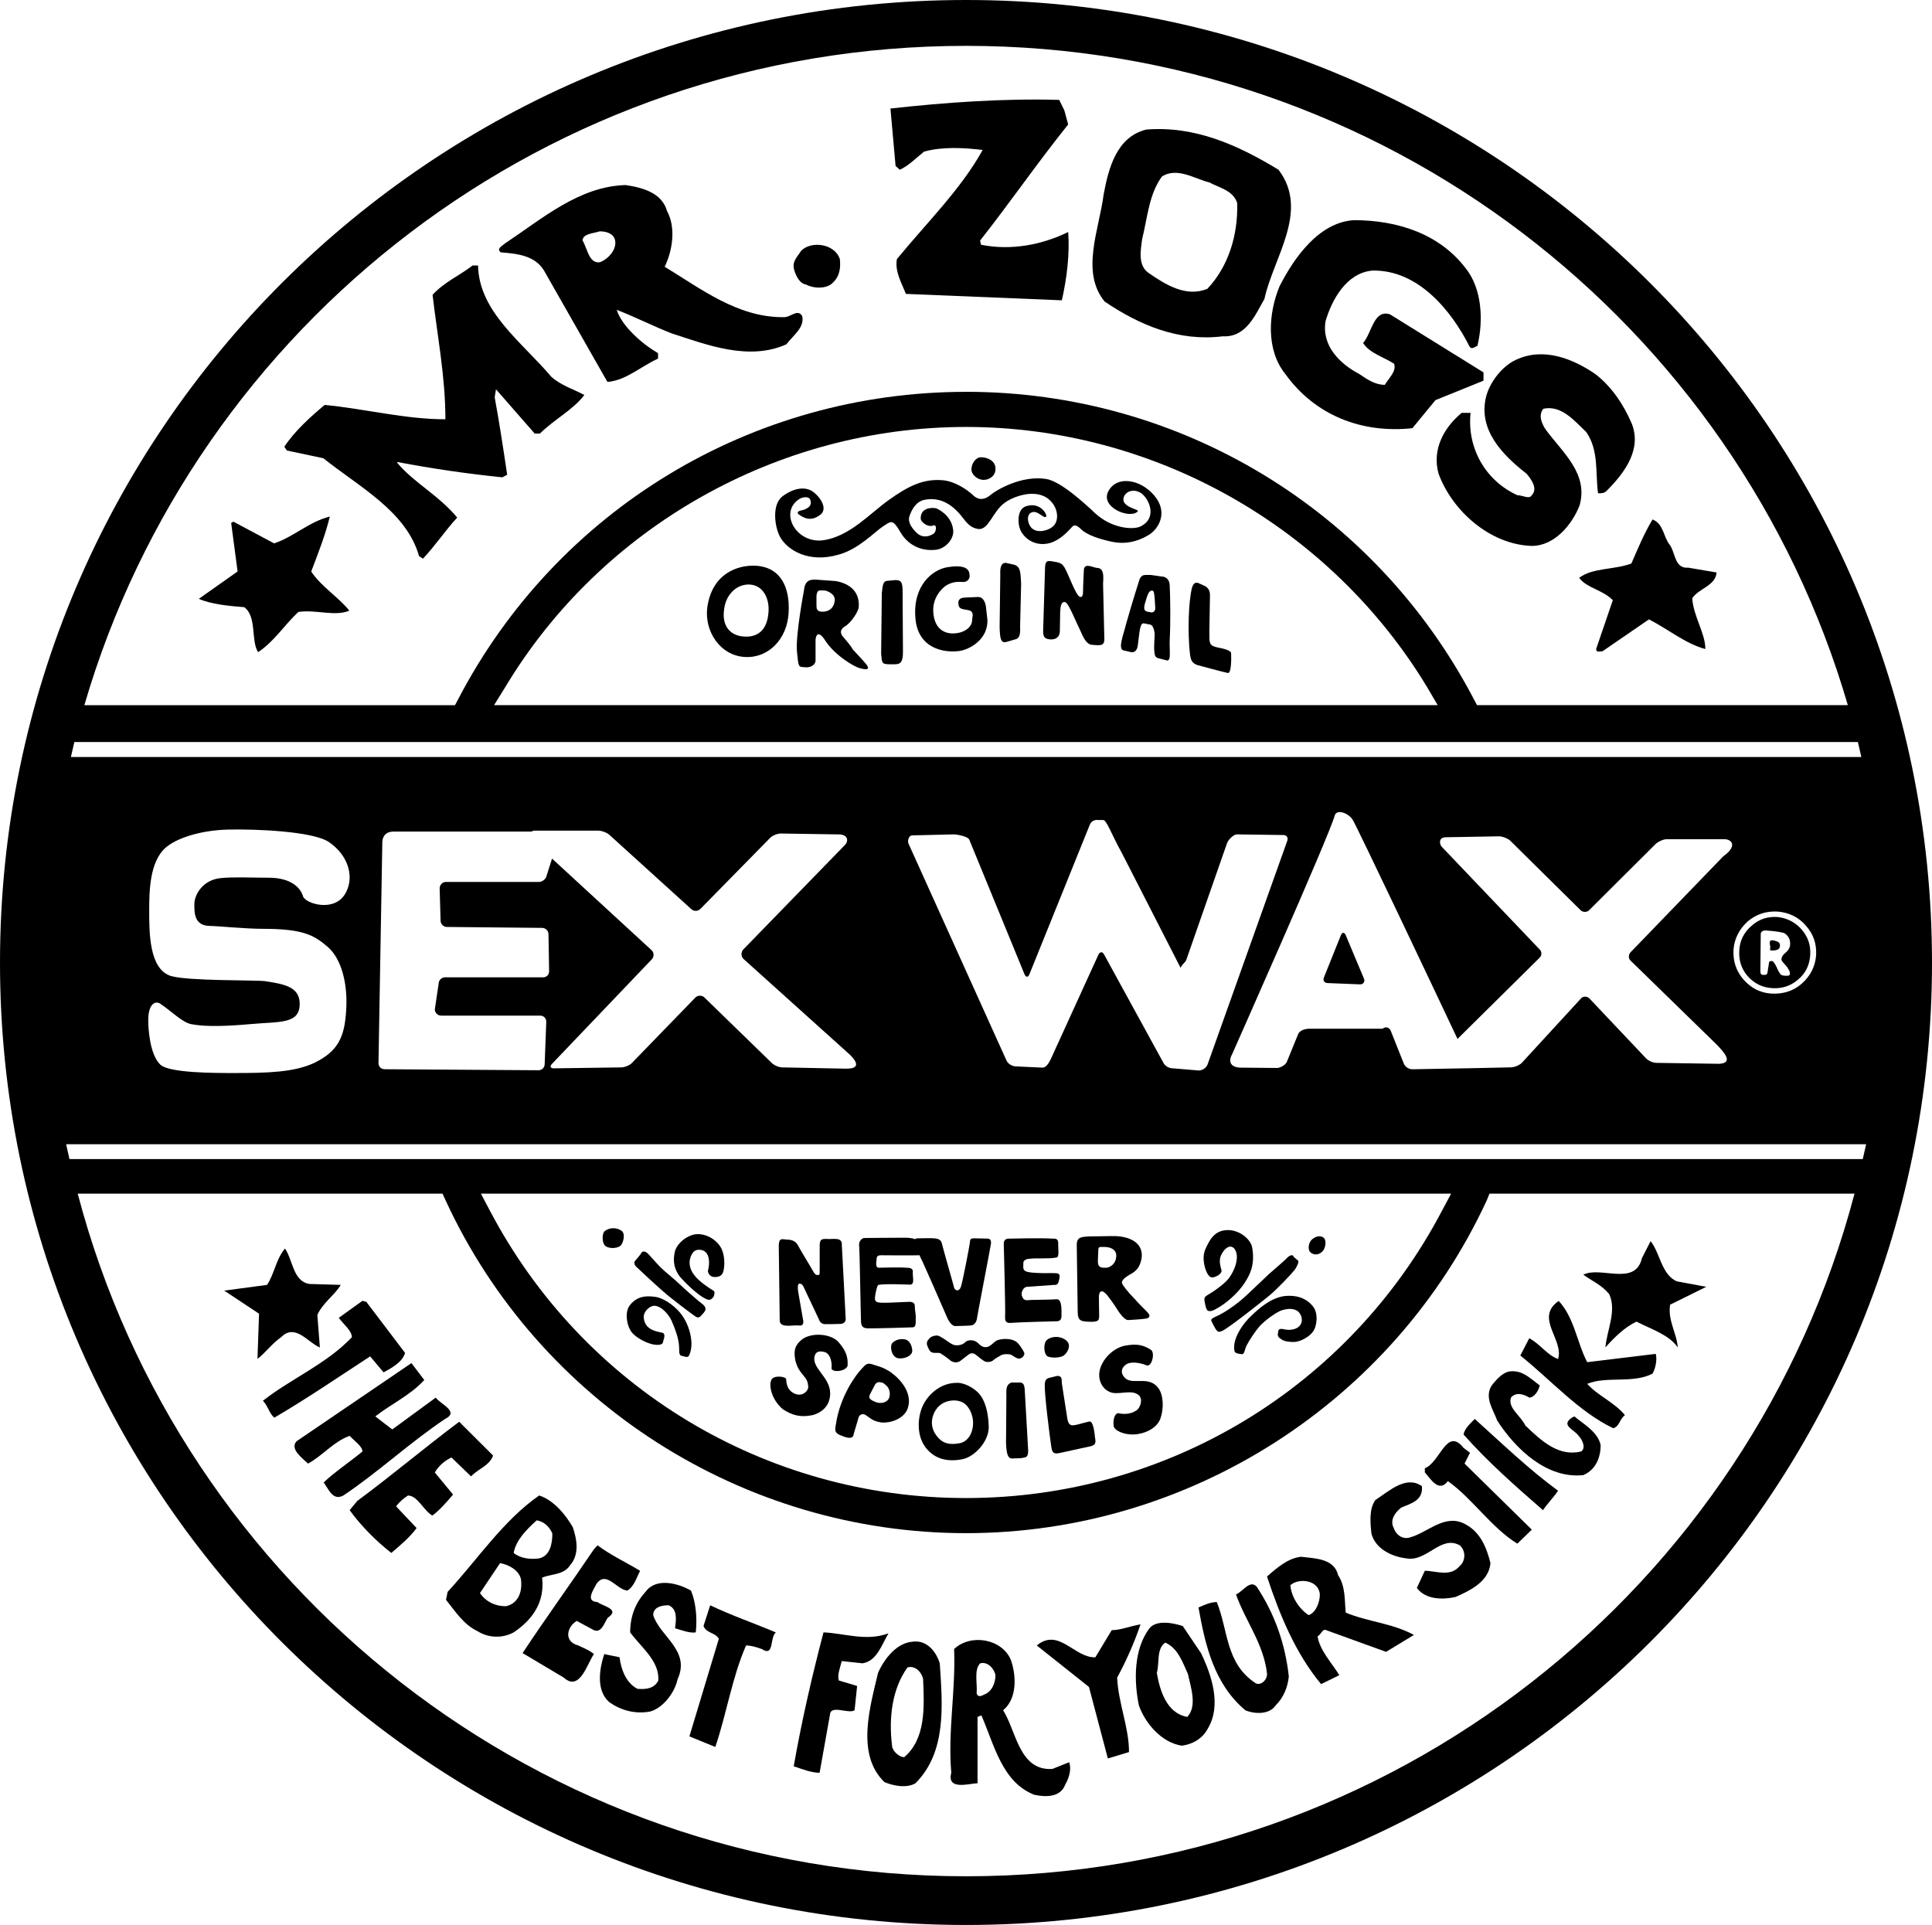 <?xml version="1.0" encoding="UTF-8"?>
<svg id="b" data-name="Layer 2" xmlns="http://www.w3.org/2000/svg" width="69.988" height="69.735" viewBox="0 0 69.988 69.735">
  <g id="c" data-name="Layer 1">
    <g>
      <path d="M7.609,33.544c.268,0,1.265.104,1.926.104,1.472,0,1.855.242,2.343.659.488.427.73,1.328.661,2.312-.059.936-.278,1.456-1.149,1.884-.741.347-1.716.369-2.911.369-.708,0-2.343,0-2.668-.301-.406-.381-.441-1.399-.441-1.605,0-.601.255-.729.441-.601.428.288.8.682,1.125.738.523.103,1.322.069,2.099,0,1.092-.103,1.822.013,1.822-.738,0-.613-.558-.717-1.264-.822-.395-.045-2.75,0-3.399-.185-.789-.244-.789-1.56-.789-2.381,0-.717.023-1.746.579-2.255.395-.357,1.278-.646,2.287-.669.974-.023,3.05.057,3.641.449.684.464.929,1.225.627,1.815-.383.775-1.507.416-1.566.139-.081-.266-.394-.659-1.241-.659-.58,0-1.263-.034-1.717.012-.684.057-.974.624-.974.937,0,.288-.023.797.568.797M23.605,34.423l-3.607-3.319-.198.624c-.024.116-.149.221-.278.221h-3.365c-.126,0-.23.103-.23.232l.033,1.168c0,.126.104.231.232.231l3.445.034c.127,0,.232.104.232.232l.023,1.34c0,.126-.092.219-.22.219h-3.55c-.127,0-.232.105-.232.232l-.138.926c0,.126.103.229.231.229h3.584c.127,0,.222.094.222.22l-.058,1.537c0,.128-.105.222-.221.222l-5.579-.037c-.114,0-.22-.091-.22-.219l.139-8.01c0-.114.057-.38.405-.38h4.998c.035-.023.07-.034.104-.034h2.32c.117,0,.303.068.395.149l2.97,2.693c.103.093.243.082.336-.012l2.517-2.564c.092-.094.266-.162.394-.162l2.145.033c.325.034.278.277.186.37l-3.7,3.804c-.081.103-.081.243.012.335l3.863,3.477c.371.372.231.5-.14.5l-2.307-.046c-.128,0-.291-.069-.383-.153l-2.447-2.38c-.094-.092-.245-.081-.325,0l-2.309,2.38c-.081.083-.267.153-.383.153l-2.435.034c-.127,0-.163-.071-.069-.163l3.618-3.79c.082-.093.082-.244-.011-.324M43.741,38.572c-.047.116-.186.208-.314.208l-.952-.079c-.125,0-.264-.081-.323-.187l-2.158-3.94c-.059-.103-.138-.103-.198,0l-1.74,3.814c-.057.116-.161.289-.289.289l-.998-.047c-.116-.01-.268-.103-.312-.22l-3.54-7.836c-.056-.103,0-.311.129-.311l1.496-.036c.127,0,.511.07.568.185l2.007,4.89c.059.116.128.103.176-.012l2.189-5.42c.047-.115.176-.186.304-.163h.186c.126.023.311.556.66,1.179l2.135,4.174c.079-.162.161-.175.208-.29l1.473-4.219c.035-.116.233-.324.358-.324l1.684.023c.128,0,.186.105.138.221l-2.887,8.102ZM59.062,34.793l3.119,3.041c.279.288.627.67.106.704l-2.274-.034c-.128,0-.292-.069-.383-.163l-2.042-2.16c-.081-.093-.232-.105-.313-.013l-2.156,2.346c-.093.083-.266.153-.395.153l-1.589.034h-.059l-1.91.035c-.14,0-.27-.094-.314-.21l-.465-1.168c-.037-.115-.173-.197-.302-.091h-2.669c-.196.01-.324.082-.38.173l-.43,1.052c-.069.105-.233.197-.348.197l-1.31-.012c-.314,0-.487-.173-.314-.486,0,0,3.55-7.987,3.712-8.634.069-.277.522-.092.66.149.186.312,2.773,5.769,3.793,7.931l2.969-2.937c.093-.081.093-.232,0-.312l-3.537-3.71c-.082-.081-.138-.347.15-.347l1.925-.034c.116,0,.302.069.395.15l2.55,2.519c.082.092.245.092.324,0l2.425-2.415c.093-.07.254-.15.383-.15h2.076c.289,0,.487.254-.035.623l-3.339,3.456c-.093.081-.106.231-.024.312M65.79,34.607c-.034.416-.21.752-.522,1.029-.301.266-.674.38-1.09.358-.408-.023-.744-.197-1.02-.509-.268-.312-.383-.669-.361-1.086.034-.405.21-.74.512-1.017.311-.266.672-.382,1.09-.359.405.035.751.197,1.021.51.279.311.392.669.37,1.074M67.303,26.881c.044.18.083.362.125.544H2.568c.042-.182.081-.364.125-.544h64.609ZM52.08,25.545H17.898l.394-.635c3.491-5.826,9.894-9.443,16.703-9.443s13.199,3.617,16.714,9.443l.371.635ZM34.995,14.195c-7.761,0-14.813,4.266-18.396,11.132l-.116.219H3.056C7.082,11.748,19.853,1.661,34.997,1.661s27.918,10.086,31.942,23.884h-13.433l-.116-.219c-3.596-6.866-10.647-11.132-18.395-11.132M2.517,41.989c-.039-.181-.084-.357-.121-.538h65.206c-.037.181-.084.357-.123.538H2.517ZM17.421,43.242h35.146l-.327.613c-3.373,6.426-9.985,10.414-17.246,10.414s-13.872-3.988-17.249-10.414l-.324-.613ZM34.995,55.541c8.071,0,15.473-4.74,18.859-12.045l.104-.254h13.223c-3.742,14.229-16.73,24.729-32.184,24.729S6.557,57.471,2.815,43.242h13.215l.117.254c3.375,7.305,10.762,12.045,18.848,12.045M34.995,0C15.672,0,0,15.604,0,34.873s15.672,34.862,34.995,34.862,34.993-15.603,34.993-34.862S54.319,0,34.995,0" fill="#000" stroke-width="0"/>
      <path d="M64.109,34.18l.022.126c-.012.083-.022.117.035.128.115,0,.314,0,.314-.174.009-.115-.072-.15-.199-.185l-.081-.012c-.091,0-.081.035-.091.115" fill="#000" stroke-width="0"/>
      <path d="M64.836,34.296c-.069.231-.277.231-.301.45-.012.07.093.15.198.278,0,0,.103.15.103.196.012.069.012.116-.069.127-.244.012-.267-.046-.301-.103-.081-.116-.081-.174-.15-.29-.035-.068-.069-.103-.103-.137h-.072c-.044,0-.056.034-.066.114l-.047.301c0,.092-.116.092-.186.082-.081-.013-.071-.105-.071-.198l.013-1.295c.012-.069.081-.114.173-.114l.257.022c.081.012.37.036.451.092.173.128.207.301.173.475M63.446,33.544c-.267.231-.417.521-.439.878-.024.347.069.671.301.937.232.265.531.416.891.438.36.023.671-.08.938-.311.279-.232.417-.531.439-.891.024-.346-.079-.659-.311-.923-.232-.267-.533-.416-.879-.452-.36-.023-.674.081-.94.324" fill="#000" stroke-width="0"/>
      <path d="M48.575,33.879l-.613,1.526c-.047.115.01.208.138.208l1.172.047c.115,0,.185-.093.138-.209l-.66-1.572c-.047-.114-.126-.114-.176,0" fill="#000" stroke-width="0"/>
      <path d="M26.957,23.06c-.464-.023-.836-.346-.719-1.028.07-.498.452-.878.917-.856.498.023.73.521.683,1.017-.046.601-.358.901-.881.867M27.385,20.495c-.66-.036-1.588.277-1.762,1.503-.116.867.464,1.756,1.368,1.803.847.045,1.532-.648,1.578-1.618.047-.879-.267-1.63-1.184-1.688" fill="#000" stroke-width="0"/>
      <path d="M29.752,22.159c-.163-.022-.175-.103-.175-.243v-.324c.024-.266.127-.197.325-.197,0,0,.372.092.337.37-.059.451-.488.393-.488.393M30.889,23.523c-.012-.058-.29-.394-.336-.439-.175-.198-.058-.324.058-.393.232-.138.487-.543.498-.705.036-.543-.314-.844-.834-.936l-.65-.047c-.256-.022-.464,0-.5.382,0,0-.312,1.63-.254,2.231.058.589.058.531.267.555.186.023.383-.046.406-.231v-.776c.033-.254.161-.242.324,0,.347.567,1.079.994,1.276,1.04.197.057.439.092.208-.173-.011-.023-.464-.509-.464-.509" fill="#000" stroke-width="0"/>
      <path d="M32.431,21.015l-.255.023c-.176,0-.198.116-.232.451l-.024,2.195c.036.312,0,.38.302.38h.209c.233,0,.279-.148.279-.462l-.012-2.057c0-.392,0-.532-.267-.532" fill="#000" stroke-width="0"/>
      <path d="M36.746,20.459l-.313-.069c-.174,0-.21.186-.197.44l-.024,1.883c.011.393.034.601.245.542l.311-.09c.164-.036.198-.162.186-.475l.037-1.549c-.025-.393-.012-.601-.245-.682" fill="#000" stroke-width="0"/>
      <path d="M35.424,21.627l-.511.023c-.174.024-.221.116-.185.277.022.198.347.127.451.22.104.081.035.232.035.336,0,.173-.175.393-.534.451-.5.08-.836-.197-.87-.752-.046-.566.37-.935.523-1.005.208-.105.358-.105.579-.093.105,0,.244-.104.21-.265-.012-.149-.082-.393-.824-.267-.512.092-1.231.648-1.138,1.827.081,1.122,1.044,1.283,1.601,1.203.382-.058,1.032-.428,1.009-1.122l-.057-.508c-.036-.199-.14-.336-.291-.325" fill="#000" stroke-width="0"/>
      <path d="M39.749,20.575c-.161-.011-.487-.22-.487.104l-.023.522c-.012.218.023.437-.103.425-.081,0-.198-.242-.301-.474-.268-.601-.28-.728-.547-.786-.289-.047-.417-.116-.43.185l-.068,2.242c-.023.313.081.358.266.37.186.011.324-.081.337-.277l.012-.694c.012-.162.012-.393.163-.382.092,0,.208.279.243.336l.348.751c.057.127.186.45.395.463.243.012.452.069.452-.197l-.047-2.023c.025-.324.013-.555-.21-.567" fill="#000" stroke-width="0"/>
      <path d="M41.687,22.182l-.126-.024c-.118-.034-.128-.104-.094-.266l.059-.197c.045-.149.104-.301.196-.301.094,0,.081.094.106.267l.022.359c.01.103-.069.185-.163.162M42.372,21.187c-.012-.208-.15-.3-.279-.3l-.393-.057c-.245,0-.326-.034-.417.149,0,0-.267.834-.488,1.619-.103.416-.291.867-.115.959l.301.069c.176.023.233-.15.243-.301.069-.589.093-.775.232-.74l.233.047c.069.035.128.162.14.346,0,.104-.034.463-.012.613.012.138.012.231.185.265l.28.07c.148,0,.079-.335.091-.74.035-.624.022-1.571,0-2" fill="#000" stroke-width="0"/>
      <path d="M44.099,23.453c-.301-.069-.289-.149-.289-.555l.022-1.34c0-.15-.057-.266-.196-.335l-.232-.104c-.198-.057-.233.186-.27.405-.101.658-.079,1.536-.054,1.884.045.358,0,.601.324.693,0,0,.939.253,1.066.277.128.046.14-.439.128-.715-.013-.117-.324-.174-.5-.21" fill="#000" stroke-width="0"/>
      <path d="M35.633,17.385c.208,0,.452-.151.429-.439-.023-.266-.302-.381-.522-.381-.198,0-.349.231-.349.438s.233.382.441.382" fill="#000" stroke-width="0"/>
      <path d="M41.919,18.09c-.465-.693-1.404-.913-1.753-.323-.358.6.767,1.052,1.045.763.104-.08-.58-.139-.511-.485.059-.255.37-.348.627-.187.277.175.635.892-.012,1.214-.267.127-1.02.08-1.624-.462-.465-.439-1.287-1.18-1.796-1.259-.883-.139-1.788.391-2.009.577-.301.254-.523.127-.649,0-.185-.174-.638-.498-1.102-.532-.696-.056-1.241.219-1.936.716-.697.498-1.405,1.307-2.355,1.457-1.009.15-1.648-1.029-.871-1.502.151-.081.337-.07.371.022.081.173,0,.3-.232.381-.127.035-.233.035-.209.139.232.185.487.277.789.057.267-.173.128-.531-.174-.799-.302-.276-.753-.196-1.16.105-.418.3-.291,1.145-.093,1.491.255.45,1.019.959,2.134.624.707-.196,1.288-.821,1.588-1.017.303-.197.349-.277.639.221.278.474.778.692,1.299.623.359-.057.649-.416.603-.727-.069-.543-.58-.763-.627-.775-.186-.035-.58,0-.545.405.023.092.245.3.452.219.15-.047.104.231.023.29-.209.148-.452.148-.626-.024-.175-.174-.336-.392-.255-.613.08-.231.231-.509.522-.578.44-.092.893.024,1.333.555.163.186.29.451.639.498.37.046.532-.659.95-.947.255-.198,1.033-.522,1.542-.174.407.288.452.82.21,1.027-.198.175-.696.301-.86-.068-.091-.209-.057-.405.118-.45.208-.047.393.231.488.172.069-.057-.189-.543-.697-.392-.312.081-.324.487-.28.705.06.382.535.821,1.162.623.324-.114.566-.357.754-.565.081-.105.185-.07.348.092.208.196.66.347,1.1.439.408.092.905.033,1.382-.277.29-.199.613-.705.255-1.261" fill="#000" stroke-width="0"/>
      <path d="M39.786,45.324c0-.197.069-.14.151-.15h.103c.255.01.43.138.393.379-.022.222-.196.348-.336.372h-.128c-.151-.012-.208-.069-.196-.29l.012-.311ZM39.369,47.878c.38.022.449-.012.449-.197l-.01-.682c0-.254.116-.289.29-.091.116.149.21.266.429.611,0,0,.198.302.336.302,0,0,.463-.024.626-.049.115-.009.232-.078.071-.241,0,0-.304-.301-.477-.498-.186-.185-.442-.496-.442-.567,0-.081.083-.173.279-.288.267-.137.371-.291.43-.567.103-.566-.405-.854-1.091-.832l-.801.012c-.255.022-.439,0-.452.288l.035,2.451c0,.29.106.335.326.347" fill="#000" stroke-width="0"/>
      <path d="M28.8,48.016c.186-.01.291.056.303-.137l-.187-1.077c-.024-.15-.024-.301.047-.301.104,0,.15.116.174.175l.545,1.156c.011.047.092.137.197.137.222,0,.406,0,.581-.009.127-.013.186-.094.175-.21l-.139-2.648c.023-.311-.336-.195-.557-.22-.174,0-.233.013-.245.21v.833c-.011.207.035.276-.092.263-.081,0-.125-.1-.255-.322-.209-.357-.37-.613-.453-.774-.092-.15-.242-.185-.393-.185-.163-.012-.279-.081-.29.207l.035,2.717c0,.241.301.197.556.185" fill="#000" stroke-width="0"/>
      <path d="M36.41,47.715c-.012.207.103.22.242.207.211-.022,1.567-.056,1.567-.056.22.012.243-.091.233-.266.01-.313-.025-.542-.176-.533-.138.012-.751.025-.915.025-.22.022-.279.022-.338-.14-.044-.079.012-.31.176-.335l.986-.069c.15.013.163-.09.195-.254.037-.209-.103-.163-.324-.175-.266.012-.718-.01-.779-.034-.276-.035-.195-.198-.205-.357.022-.093.148-.128.23-.128.289-.034.662.013.964-.044.126,0,.057-.347.069-.544-.012-.069-.022-.15-.186-.14-.477-.032-1.498,0-1.601,0-.091-.01-.186.046-.186.175,0,.127.07,2.485.047,2.67" fill="#000" stroke-width="0"/>
      <path d="M31.399,48.119c.325.012,1.635-.034,1.635-.034.15.012.139-.126.139-.311.011-.149-.035-.312-.035-.476,0-.103-.104-.137-.175-.137-.15,0-.707.034-.915.034-.233,0-.325-.012-.349-.115-.023-.093.058-.45.105-.52.057-.069,1.159-.022,1.159-.022.186,0,.093-.266.104-.441.012-.115-.034-.172-.243-.172-.21-.022-.929,0-.985,0-.14,0-.094-.21-.082-.325,0-.104.069-.126.163-.126.232,0,.997.01,1.393,0,.011.032.023.069.033.081.083.148.859,1.929.953,2.148.092.232.22.335.3.335.081,0,.476-.01.58-.022.117-.01.199-.138.21-.242.011-.105.475-2.497.498-2.66.036-.161,0-.244-.126-.244-.116,0-.302-.01-.464-.01-.164,0-.152.057-.164.163-.011.103-.254,1.387-.324,1.594-.07.197-.21.137-.245.034-.021-.103-.406-1.431-.439-1.584-.023-.16-.15-.197-.29-.207-.151-.012-.396,0-.581,0-.045,0-.093.01-.104.034-.081-.046-.29-.056-.336-.056-.476,0-1.404.01-1.496.01-.104,0-.208.127-.197.254.022.128.058,2.556.069,2.741,0,.147.035.266.209.276" fill="#000" stroke-width="0"/>
      <path d="M36.944,50.085h-.303c-.161.056-.197.185-.184.428l-.013,1.779c.022.403.069.532.208.544l.336-.012c.141-.035.27.012.257-.3l-.115-2.023c-.013-.222,0-.416-.186-.416" fill="#000" stroke-width="0"/>
      <path d="M38.464,50.085c0-.161-.012-.241-.164-.241l-.232.056c-.15.034-.211.069-.221.254-.012.371.174,1.827.233,2.231.032.266.103.3.346.244l1.115-.244c.116-.047.173-.081.126-.313-.01-.115-.057-.611-.208-.576-.581.137-.709.254-.789-.071l-.208-1.34Z" fill="#000" stroke-width="0"/>
      <path d="M29.439,51.265c.255-.069.523-.244.603-.554.186-.695-.511-1.02-.545-1.459,0-.322.209-.322.394-.266.209.081.255.404.231.591.036.15.5.113.581-.093.034-.426-.15-.66-.359-.901-.338-.301-1.021-.301-1.322-.035-.186.173-.291.311-.21.739.151.579.475.532.466.995-.059.185-.245.275-.418.231-.383-.115-.371-.463-.383-.557-.012-.09-.487-.16-.545.059-.081.22.035.695.418,1.03.347.229.648.312,1.09.219" fill="#000" stroke-width="0"/>
      <path d="M40.725,48.755c-.465.106-.892.591-.905,1.029-.014.232.104.52.371.636.289.149.801-.116,1.066.127.153.138.059.461-.101.555-.211.137-.465.137-.64.093-.091-.012-.208.15-.174.461.023.187.475.372.905.291.336-.059.672-.244.789-.555.128-.359.115-.845-.069-1.099-.336-.463-.883-.127-1.184-.347-.245-.219-.138-.428.034-.532.186-.103.522-.034.709.044.196.093.334-.461.161-.564-.267-.163-.487-.232-.961-.14" fill="#000" stroke-width="0"/>
      <path d="M32.211,50.639c-.07.163-.267.22-.464.163l-.128-.056c-.127-.071-.163-.116-.092-.256l.15-.289c.07-.149.162-.149.314-.103l.114.091c.139.128.15.325.105.45M32.164,49.646c-.231-.14-.439-.173-.556-.22-.22-.071-.267.032-.383.15-.197.195-.801.995-.95,2.057-.036.197-.025.279.161.357.187.081.466.185.488-.034l.164-.555c.023-.163.173-.219.289-.127.164.105.233.209.545.256.291.034.801-.106.952-.486.255-.694-.488-1.273-.708-1.399" fill="#000" stroke-width="0"/>
      <path d="M34.774,52.281c-.359.069-.614.023-.823-.241-.244-.291-.233-.626-.094-.892.139-.254.361-.403.685-.416.198,0,.371.059.488.198.127.15.231.391.22.657-.011.348-.197.636-.476.694M34.624,50.097c-.5.01-.94.345-1.162.762-.22.406-.289,1.135.083,1.595.311.394.765.52,1.333.406.428-.093.94-.637.94-1.157-.012-.614-.165-1.005-.349-1.215-.199-.219-.557-.416-.846-.391" fill="#000" stroke-width="0"/>
      <path d="M25.53,47.033c.116.069.209.069.255.012.07-.046.081-.103.092-.163.011-.056.024-.103-.069-.149-.092-.057-.487-.301-.661-.545-.163-.207-.198-.438-.139-.623s.164-.313.348-.288c.175.009.267.125.302.253.058.198.011.416-.011.498-.013.069.057.22.209.232.162.012.278-.034.324-.14.058-.103.116-.542-.046-.889-.15-.301-.534-.554-.928-.52-.348.047-.708.359-.765.66-.071.332-.013.635.208.901.256.289.649.646.882.762" fill="#000" stroke-width="0"/>
      <path d="M23.79,48.72c.22,0,.22-.056.242-.161.036-.105.072-.244-.033-.278-.105-.022-.348-.059-.499-.185-.138-.106-.197-.301-.175-.45.036-.173.244-.382.441-.335.197.034.44.278.556.52.105.241.268.635.279.96.011.103-.023.301.082.323.103.024.209.069.254.024.047-.046.139-.29.104-.591-.024-.3-.163-.704-.405-.992-.244-.291-.638-.557-.939-.579-.279-.034-.615-.034-.881.31-.199.244-.117.799.114,1.029.233.232.638.404.859.404" fill="#000" stroke-width="0"/>
      <path d="M24.034,46.792c.209.195,1.068.843,1.161.901.092.057.138.035.196-.024.058-.056.127-.138.151-.185.034-.069.011-.15-.069-.22-.186-.137-.708-.601-.825-.716-.186-.185-.544-.464-.706-.623-.209-.21-.452-.51-.512-.545-.057-.046-.138-.056-.174-.022-.034.069-.209.276-.254.323-.035.046-.035.127.045.207.07.071.767.716.986.904" fill="#000" stroke-width="0"/>
      <path d="M22.491,45.115c.093-.103.174-.428.022-.532-.197-.126-.428-.116-.603.012-.114.091-.114.486.058.567.175.09.441.046.523-.047" fill="#000" stroke-width="0"/>
      <path d="M44.112,46.213c.094-.059.15-.128.138-.197-.022-.079-.091-.276-.044-.464.034-.125.173-.369.345-.391.189-.013.292.244.245.498-.024.197-.128.438-.279.647-.173.232-.682.564-.777.611-.093.059-.127.093-.103.232.01.059.044.232.079.288.069.128.269.025.383-.047.279-.147.731-.52.986-.911.185-.288.383-.635.279-1.271-.047-.312-.452-.647-.882-.647-.498,0-.672.381-.811.682-.164.347,0,.82.103.948.069.103.161.115.336.022" fill="#000" stroke-width="0"/>
      <path d="M46.512,46.954c-.497.079-.905.448-1.172.702-.336.312-.578.719-.625,1.031-.022.195,0,.298.059.323.069.034.126.034.208.047.091.022.116-.176.164-.291.125-.242.336-.554.509-.751.211-.207.442-.381.707-.52.176-.081.684-.197.788.232.072.357-.289.508-.647.426-.15-.035-.198.012-.198.093-.034.115-.012.185.057.232.103.081.21.137.511.137.221,0,.557-.185.685-.369.148-.185.208-.658.01-.914-.267-.335-.65-.426-1.055-.379" fill="#000" stroke-width="0"/>
      <path d="M44.099,47.668c-.113.059-.242.103-.22.175.025.057.138.289.198.357.057.059.091.059.198.013.208-.081,1.461-1.077,1.681-1.259.267-.209.814-.786.952-.96.056-.081.161-.279.115-.325-.046-.044-.15-.116-.185-.183-.025-.037-.141,0-.221.091-.046.059-.373.335-.637.567-.176.163-.556.532-.756.716-.44.428-.937.729-1.125.808" fill="#000" stroke-width="0"/>
      <path d="M47.893,45.346c.128-.103.173-.416.057-.508-.104-.08-.265-.071-.415.057-.141.115-.164.381-.072.463.094.103.289.128.43-.012" fill="#000" stroke-width="0"/>
      <path d="M32.803,48.526c-.187-.047-.383.022-.476.125-.105.116-.035.51.209.555.244.036.511-.104.511-.264,0-.163-.082-.372-.244-.416" fill="#000" stroke-width="0"/>
      <path d="M37.883,48.592c-.081.13-.071.466.069.547.15.066.487.056.603-.049.116-.103.21-.288.15-.426-.056-.137-.267-.232-.439-.232-.176,0-.326.069-.383.161" fill="#000" stroke-width="0"/>
      <path d="M35.424,48.651c-.127-.125-.359-.125-.452-.034-.081.103-.325.163-.477.081-.104-.057-.197-.128-.3-.198-.127-.069-.188-.137-.313-.115-.083.012-.187.046-.244.14-.081.078-.07.182-.035.254.035.068.068.197.174.219.105.034.231-.012.302.034.081.047.301.208.382.279.093.044.197.069.313,0,.116-.081.22-.175.336-.254.07-.047.164-.047.256.034.093.069.22.186.313.23.081.034.232.024.301-.044.082-.069.211-.14.292-.186.091-.046.313-.046.38,0,.083.045.151.116.255.126.094.012.245-.113.188-.232-.059-.115-.208-.357-.326-.404-.255-.137-.625-.056-.695,0-.115.081-.197.198-.335.22-.14.012-.211-.047-.314-.15" fill="#000" stroke-width="0"/>
      <path d="M35.539,8.866l-.035-.15c1.092-1.387,2.068-2.807,3.191-4.207l-.138-.509-.186-.381c-2.019-.058-4.131.092-6.114.313l.186,2.08.152.137c.313-.137.592-.427.881-.657.672-.186,1.462-.139,2.122-.059-.788,1.423-2.017,2.625-3.108,3.954-.081.462.187.889.325,1.26l5.651.232c.183-.799.289-1.688.23-2.474-.94.462-2.064.682-3.155.462" fill="#000" stroke-width="0"/>
      <path d="M43.741,10.46c-.767.324-1.52-.15-2.123-.565-.417-.279-.289-.856-.245-1.226.198-.787.245-1.63.721-2.277.554-.345,1.17.082,1.726.22.326.185.848.277.998.74.035,1.179-.326,2.312-1.078,3.108M46.316,6.15c-1.463-.89-3.018-1.596-4.79-1.457-1.081.266-1.37,1.41-1.545,2.346-.161,1.272-.845,2.809.035,3.885,1.263.854,2.679,1.457,4.281,1.259.857.047,1.183-.798,1.507-1.351.324-1.503,1.646-3.192.512-4.681" fill="#000" stroke-width="0"/>
      <path d="M53.738,13.489l-3.386-2.102c-.593-.187-.65.669-.973,1.039.23.369.753.509,1.124.752.091.277-.185.507-.336.763-.36,0-.637-.198-.929-.393-.697-.369-1.37-1.017-1.218-1.918.223-.751.741-1.735,1.683-1.827,1.658-.046,2.877,1.445,3.538,2.762.081.105.175,0,.279-.034.22-.901.176-2.07-.43-2.82-.939-1.225-2.437-1.735-4.048-1.735-1.263.081-2.158,1.353-2.689,2.394-.407.981-.5,2.301.208,3.178,1.078,1.502,2.773,2.161,4.604,1.964l.836-1.017,1.74-.704v-.302Z" fill="#000" stroke-width="0"/>
      <path d="M21.725,9.502c-.394.046-.439-.486-.625-.798.033-.242.37-.242.625-.323.256,0,.498.081.557.323.07.346-.266.695-.557.798M28.349,11.49c-1.636,0-2.959-1.028-4.27-1.826.28-.578.418-1.411.083-2.024-.187-.657-.882-.843-1.497-.936-1.683.046-3.016,1.214-4.372,2.115-.093.082-.326.197-.151.323.58.048,1.229.105,1.565.659l2.297,4.034c.662-.045,1.219-.566,1.834-.844v-.197c-.557-.322-1.311-.97-1.497-1.571.707.278,1.392.624,1.995.856,1.276.414,2.795,1.005,4.153.393.244-.324.673-.614.569-1.03-.186-.276-.417.081-.707.047" fill="#000" stroke-width="0"/>
      <path d="M29.021,9.086c-.151.243-.348.392-.244.715.058.186.186.475.43.51.277.15.706.15.927-.035.29-.254.324-.566.29-.89-.185-.567-1.044-.669-1.404-.3" fill="#000" stroke-width="0"/>
      <path d="M17.318,9.617h-.198c-.475.37-1.031.601-1.45,1.064.175,1.503.465,2.971.465,4.508-1.463,0-2.924-.381-4.373-.52-.511.427-1.079.936-1.462,1.514l.093.138,1.321.279c1.277,1.028,3.006,1.917,3.467,3.548l.14.092c.439-.463.813-1.028,1.242-1.49-.674-.811-1.567-1.261-2.169-1.979v-.034c1.275.243,2.55.427,3.804.555l.175-.093c-.139-.934-.278-1.86-.452-2.807l.046-.289,1.404,1.605h.186c.523-.52,1.183-.843,1.612-1.398-.383-.208-.847-.346-1.195-.659-1.079-1.271-2.623-2.357-2.656-4.034" fill="#000" stroke-width="0"/>
      <path d="M57.218,18.321c.336-1.157-.603-1.918-1.218-2.751-.138-.198-.29-.52-.091-.763.659-.139,1.124.439,1.554.844.463.67.324,1.457.427,2.219.128,0,.233,0,.314-.092.672-.67,1.275-1.515.905-2.44-.29-.67-.719-1.328-1.322-1.791-.814-.555-1.878-.983-2.877-.509-.499.231-.929.799-1.068,1.305-.324,1.226.603,2.151,1.461,2.82.188.221.407.545.188.776-.093.162-.336,0-.524,0-1.125-.509-1.831-1.677-1.694-2.982h-.323c-.616.508-1.091,1.305-.836,2.206.5,1.353,1.866,2.565,3.376,2.614.811,0,1.449-.752,1.728-1.457" fill="#000" stroke-width="0"/>
      <path d="M57.206,20.934c.292.381.848.428,1.219.809l-.604,1.769c0,.139.138.08.233.08l1.681-1.155c.697.358,1.334.89,2.042,1.075,0-.578-.427-1.166-.475-1.837.23-.359.846-.451.882-.936l-1.023-.174c-.519.045-.462-.578-.694-.856-.21-.278-.21-.739-.603-.89-.314.52-.544,1.087-.766,1.595-.613.232-1.417.15-1.891.52" fill="#000" stroke-width="0"/>
      <path d="M11.275,20.703c.244-.648.521-1.342.672-1.989-.753.185-1.311.739-2.018.97l-1.474-.786-.081.046.233,1.758-1.405.992c.453.198,1.08.257,1.647.302.464.347.233,1.213.5,1.63.58-.382.95-.983,1.461-1.458.65-.092,1.322.175,1.845-.045-.371-.475-1.045-.891-1.381-1.422" fill="#000" stroke-width="0"/>
      <path d="M10.184,48.442c.511-.518.974.2,1.404.372l-.092-1.18c.197-.438.66-.751.847-1.087l-1.136-.034c-.592-.094-.592-.857-.883-1.283-.325.381-.382.914-.65,1.317l-1.553.207,1.263.836-.057,1.637c.289-.217.522-.552.858-.786" fill="#000" stroke-width="0"/>
      <path d="M58.296,46.883c.279.613-.091,1.317-.138,1.93.324-.369.707-.74,1.125-.935.512.266,1.184.473,1.495.935-.032-.509-.37-.982-.277-1.549l1.31-.647-1.066-.198c-.558-.241-.615-1.051-.951-1.455l-.314.613c-.242,1.039-1.498.278-2.123.601.336.241.662.369.939.704" fill="#000" stroke-width="0"/>
      <path d="M13.896,49.715c.279-.15.685-.369.778-.704l-1.404-1.85-.14-.037-.857.616c.162.229.474.461.474.704-.939.983-2.192,1.491-3.223,2.301.186.185.232.473.416.611,1.183-.692,2.297-1.456,3.469-2.219l.487.579Z" fill="#000" stroke-width="0"/>
      <path d="M58.864,51.265c-.38-.463-.986-.704-1.366-1.133.706-.291,1.645,0,2.365-.369.116-.198.174-.533.116-.717l-2.481.301c-.371-.705-.465-1.608-1.033-2.219-.883.611.196,1.409-.022,2.103-.383-.125-.662-.554-1.045-.75l-.324.625c1.113.889,2.111,2.032,3.364,2.633.23-.056.23-.334.427-.473" fill="#000" stroke-width="0"/>
      <path d="M15.787,50.629l-1.577,1.155-.615-.473c.58-.453,1.252-.753,1.775-1.317l-.465-.614-4.164,2.833c-.244.278.186.588.417.808.534-.289.939-.808,1.508-1.005.186.198.464.382.464.567-.464.381-1.032.761-1.404,1.121.187.254.326.67.707.476,1.253-.836,2.413-1.921,3.689-2.776.545-.266-.187-.545-.336-.774" fill="#000" stroke-width="0"/>
      <path d="M57.357,53.437c.465-.197.628-.66.628-1.087-.106-.485-.628-.764-.952-1.039l-.093.047c-.418.286.093.426.245.657.137.138.276.438.093.567-.813.195-1.426-.369-2.019-.938-.186-.379-.65-.645-.522-1.015.186-.219.475-.115.66,0,.185,0,.336-.244.382-.44-.348-.254-.625-.564-1.09-.508-.233.035-.452.254-.65.508-.279.44.057.879.198,1.273.685,1.061,1.819,2.116,3.119,1.976" fill="#000" stroke-width="0"/>
      <path d="M55.896,54.708c.163-.242.392-.473.546-.704-1.045-.764-2.019-1.7-3.018-2.601-.128.137-.37.334-.404.566.882.995,1.878,1.872,2.876,2.739" fill="#000" stroke-width="0"/>
      <path d="M12.667,54.708c.406.567.974,1.133,1.508,1.549.325-.276.672-.566.917-.901l-.744-.786c.153-.198.279-.289.43-.392.347,0,.556.53.882.726.277-.197.556-.532.752-.761l-.661-.801c.141-.242.372-.438.605-.542l.706.682c.291-.291.661-.382.801-.751l-1.229-1.226c-1.264.948-2.423,1.93-3.689,2.866l-.278.335Z" fill="#000" stroke-width="0"/>
      <path d="M52.451,53.656c.883.626,1.589,1.7,2.516,2.265l.524-.507-2.437-2.394.198-.392-.232-.175c-.616-.774-.836.51-1.404.738v.15c.21.234.511.751.835.313" fill="#000" stroke-width="0"/>
      <path d="M50.943,56.454c.753.138,1.241-.855,1.938-.473.22.195.22.554,0,.748-.347.416-.849.175-1.266.175l-.289.623c.324.428.939.428,1.402.326.524-.232,1.208-.555,1.265-1.227-.138-.554-.358-1.109-.892-1.399-.741-.426-1.37.29-2.008.463-.245.093-.509-.056-.603-.335-.15-.278.035-.554.267-.738.336-.15.801-.244.754-.777-.569-.403-1.172.163-1.684.498-.242.325-.183.845-.148,1.215.148.566.754.842,1.263.901" fill="#000" stroke-width="0"/>
      <path d="M20.426,60.777c.58.52.847-.52,1.09-.855-.139-.127-.382-.222-.568-.313-.522-.137-.429-.657-.057-.889l.625.335c.268.115.372-.254.5-.45.475-.313-.186-.416-.37-.567-.466-.024-.129-.463-.047-.647.359-.52.719.185,1.124.231.244-.137.338-.473.466-.716-.511-.313-1.033-.545-1.542-.924l-.129.138c-.857,1.271-1.74,2.485-2.587,3.765l1.497.892Z" fill="#000" stroke-width="0"/>
      <path d="M18.117,56.626c.36.069.686.279.754.579.058.416-.068.88-.545.983-.382,0-.707-.15-.94-.474l.73-1.089ZM19.441,55.077c.301.047.487.279.568.476,0,.369-.081.808-.476.902-.325.046-.685,0-.927-.198.092-.473.464-.842.835-1.18M16.158,57.957c.337.416.627.889,1.137,1.133.383.242.881.276,1.311.047.707-.473,1.136-1.121,1.032-1.988.37-.14.787-.093,1.02-.453.347-.403.232-.958.091-1.375-.277-.475-.706-.982-1.217-1.145-1.299.901-2.238,2.325-3.317,3.493l-.058.288Z" fill="#000" stroke-width="0"/>
      <path d="M47.407,58.511c-.339-.219-.628-.657-.663-1.086.324-.276,1.033-.185,1.068.337,0,.276-.138.657-.404.748M48.518,60.686c-.277-.453-.707-.892-.789-1.412.128-.046.176-.288.314-.219l2.168.786,1.01-.613c-.789-.428-1.671-.474-2.471-.809-.047-.463,0-.936-.28-1.364-.138-.601-.858-.601-1.344-.659-.475.058-.848.384-1.228.716.462,1.399,1.03,2.776,1.959,3.897l.66-.323Z" fill="#000" stroke-width="0"/>
      <path d="M23.848,60.88c-.15.3-.465.325-.755.3-.416-.207-.603-.726-.648-1.143l-.556-.115c-.188.579-.291,1.327.185,1.744.416.291.928.441,1.486.335.475-.138.892-.704.984-1.165.488-1.042-.65-1.562-.881-2.326,0-.278.278-.357.557-.357.324.138.278.508.232.833.243.069.523.185.753.15.058-.532,0-1.099-.174-1.515-.488-.278-1.275-.473-1.647.047-.382.416-.556.914-.556,1.468.417.564,1.066,1.039,1.02,1.744" fill="#000" stroke-width="0"/>
      <path d="M45.11,61.957c.37.15.88.15,1.1-.175.292-.288.442-.67.478-1.052-.129-1.177-.512-2.265-1.16-3.246-.245-.279-.512.185-.753.276.336.96,1.008,1.793,1.125,2.879,0,.241-.245.438-.418.335-1.092-.717-.985-1.919-1.404-2.937-.242,0-.465.116-.662.195.245,1.377.568,2.776,1.696,3.724" fill="#000" stroke-width="0"/>
      <path d="M26.041,59.366l-1.067,3.537.938.384c.417-1.226.604-2.509,1.114-3.677.187,0,.371.059.568.128.465.3.28-.406.511-.601-.8-.338-1.635-.626-2.378-.983l-.242.751c.103.266.427.232.556.461" fill="#000" stroke-width="0"/>
      <path d="M40.132,63.703l.767-.232c0-.901-.383-1.746-.43-2.695.326-.601.603-1.224.848-1.93-.383.059-.709.209-1.045.209l-.591.983c-.753.034-1.322-1.089-2.123-.428l1.89,1.502.685,2.592Z" fill="#000" stroke-width="0"/>
      <path d="M30.064,62.141c0-.416.673-.034.894-.185l.092-.879-.661-.198c-.069-.195.047-.473.105-.704l.753.081c.511-.081.684-.648.939-1.087-.801.301-1.589,0-2.354-.034-.418,1.593-.789,3.2-1.079,4.852.29.094.626.234.938.234l.371-2.081Z" fill="#000" stroke-width="0"/>
      <path d="M42.211,59.506c.463.197.635.728.821,1.133.103.473.348,1.167-.022,1.559-.767-.138-.999-.993-1.103-1.593.103-.37-.022-.868.304-1.099M41.257,61.782c.233.66.836,1.352,1.554,1.458.373-.046.744-.244.939-.613.513-.845.141-1.943-.242-2.739l-.662-.982c-.324-.106-.939-.242-1.206.081-.569.75-.569,1.893-.383,2.795" fill="#000" stroke-width="0"/>
      <path d="M35.506,60.258c.277-.079.509.197.556.425,0,.291-.138.614-.417.707-.093.056-.233.103-.266-.047.033-.369-.105-.842.127-1.086M35.412,64.602v-2.404l.139-.056c.464,1.051.743,2.416,1.914,2.876.43.093.952.093,1.125-.369.14-.242.233-.567.14-.809l-.605.242c-1.204.081-1.31-1.375-1.786-2.126.521-.428.476-1.273.279-1.827-.324-.764-1.451-.958-2.054-.391.058,1.559-.232,2.97-.103,4.485-.175.657.672.379.95.379" fill="#000" stroke-width="0"/>
      <path d="M32.872,60.407c.29-.093.534.198.568.426.047,1.029.093,2.163-.684,2.823-.198,0-.441-.245-.441-.416-.125-1.005,0-2.057.558-2.833M32.037,64.558c.325.138.801.232,1.126.044,1.125-1.131.985-2.795.881-4.344-.126-.416-.463-.855-.975-.786-.568.034-1.031.601-1.262,1.133-.28,1.202-.813,2.946.231,3.953" fill="#000" stroke-width="0"/>
    </g>
  </g>
</svg>